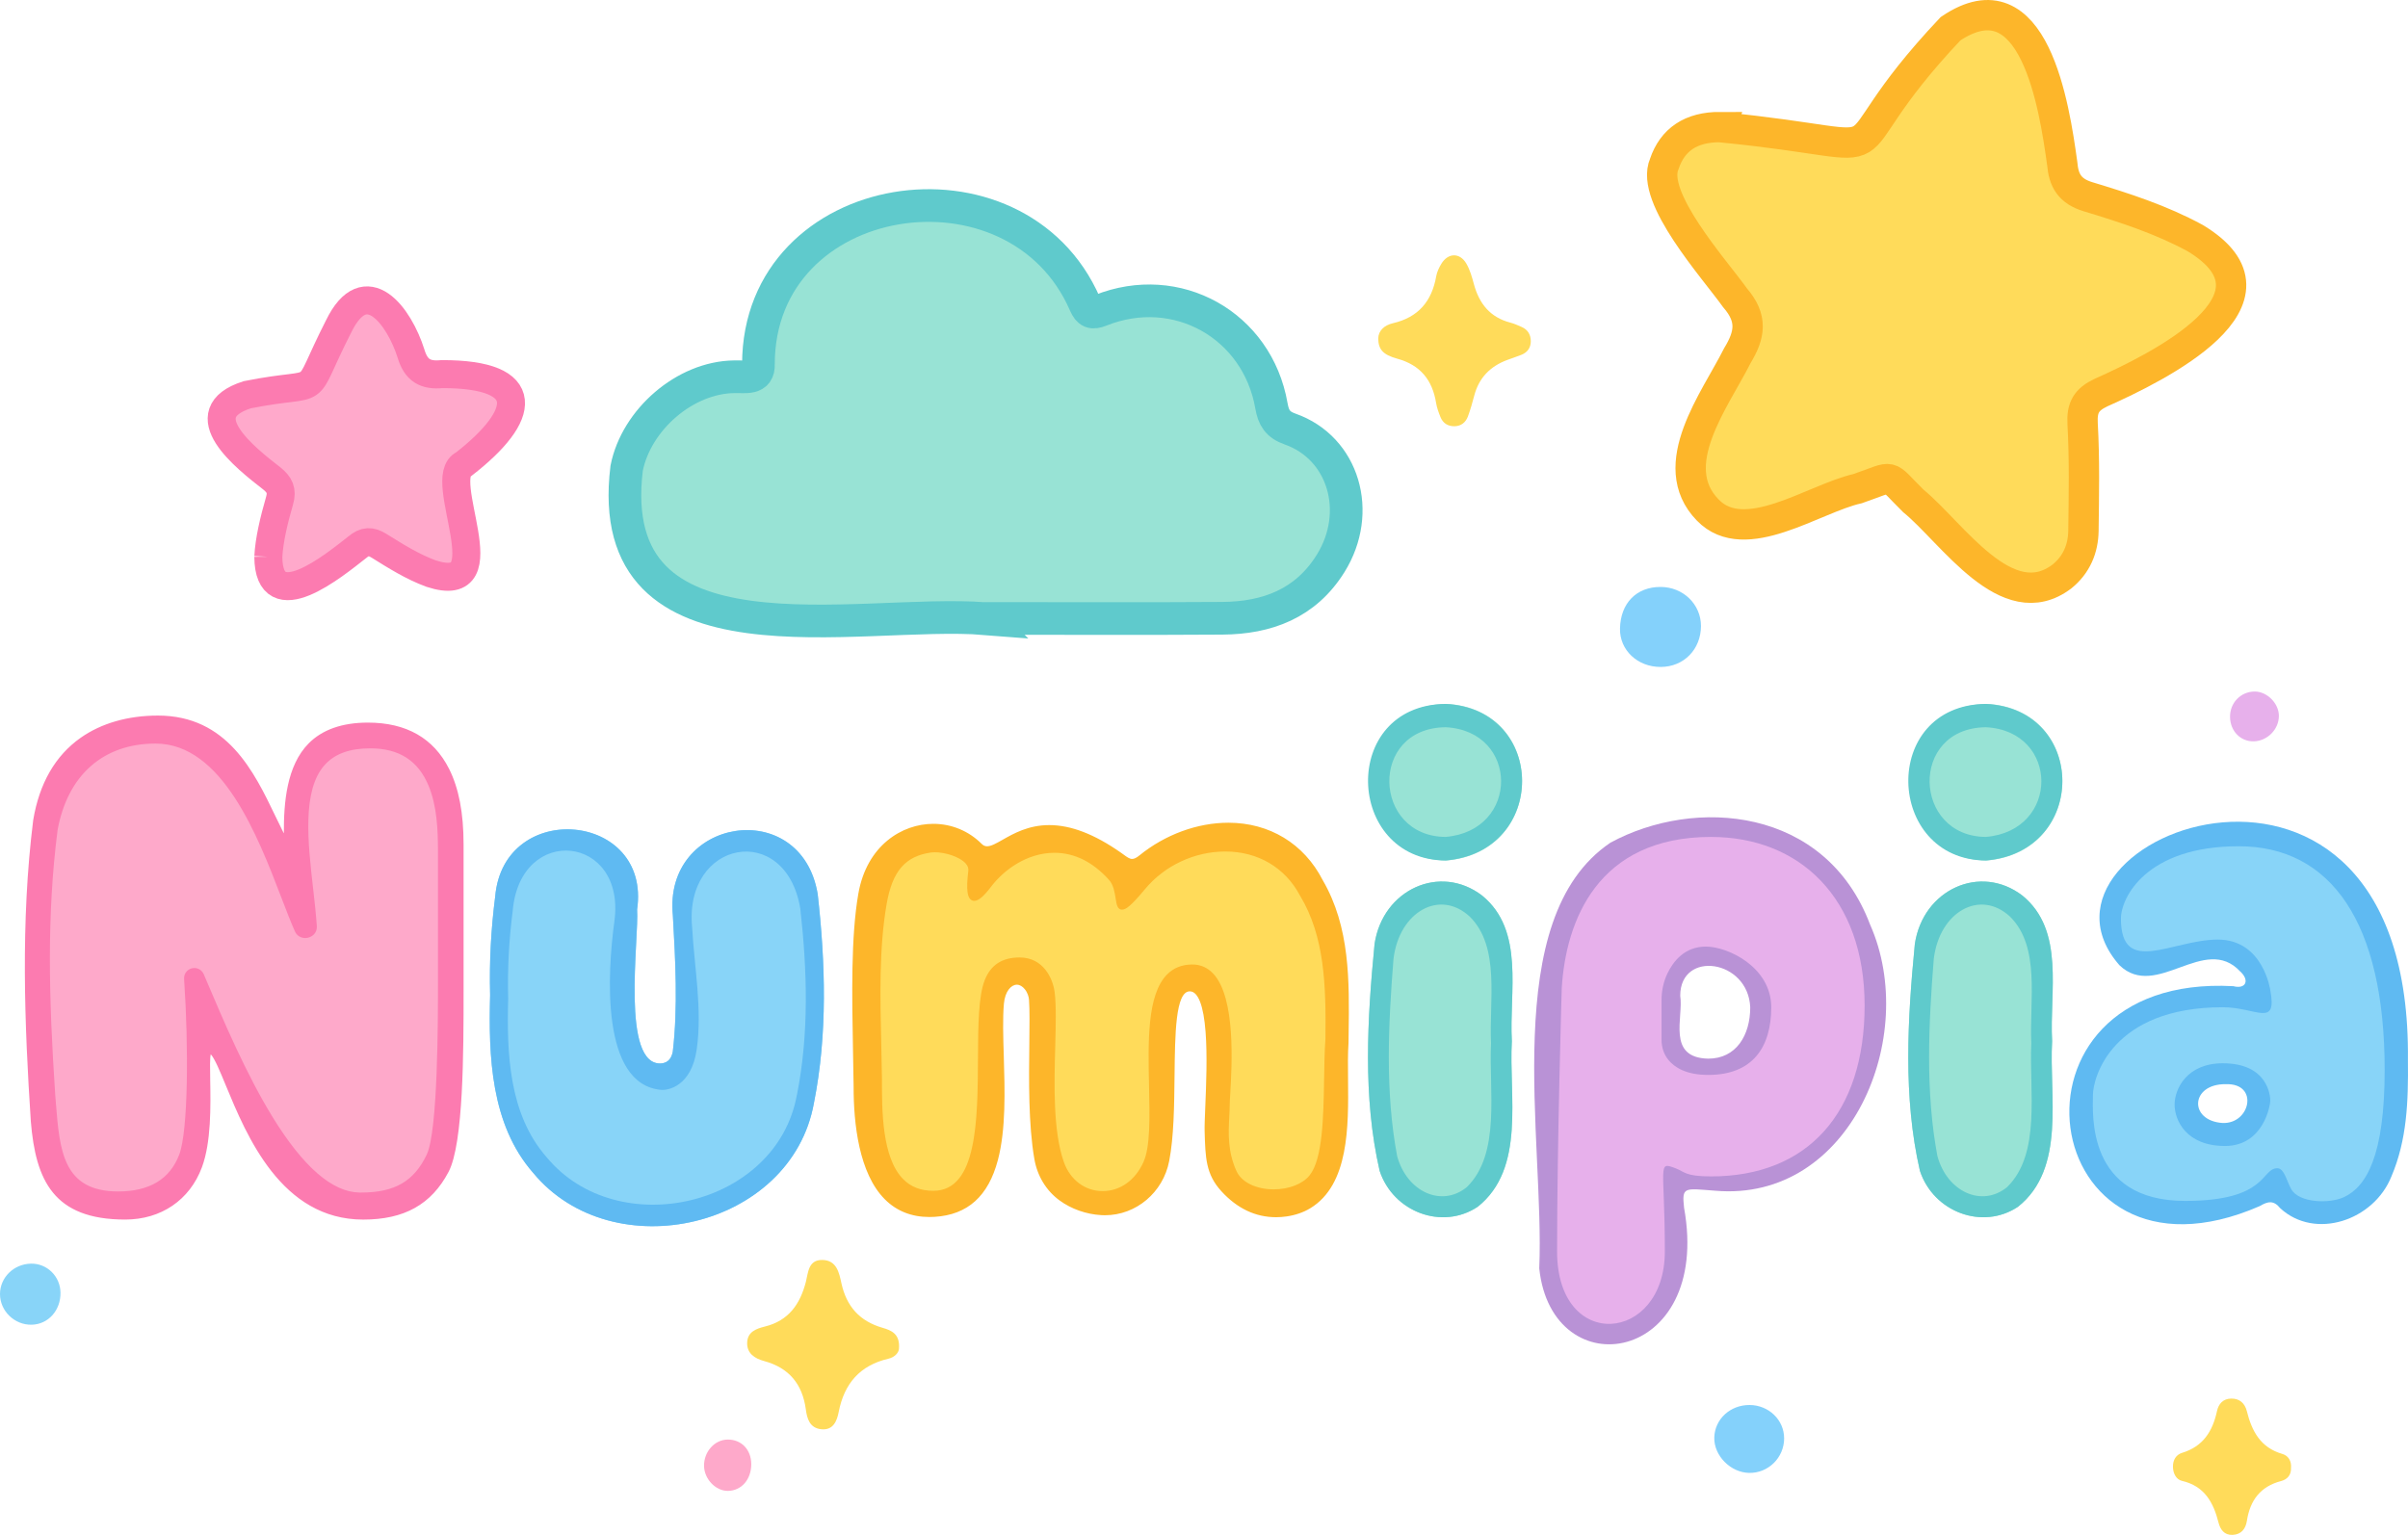 <?xml version="1.0" encoding="UTF-8"?>
<svg id="Layer_2" data-name="Layer 2" xmlns="http://www.w3.org/2000/svg" viewBox="0 0 1031.75 657.79">
  <defs>
    <style>
      .cls-1 {
        stroke: #5fcacc;
        stroke-width: 14px;
      }

      .cls-1, .cls-2, .cls-3 {
        stroke-miterlimit: 10;
      }

      .cls-1, .cls-4 {
        fill: #98e3d5;
      }

      .cls-5 {
        fill: #5fcacc;
      }

      .cls-5, .cls-6, .cls-7, .cls-8, .cls-9, .cls-10, .cls-11, .cls-4, .cls-12, .cls-13, .cls-14 {
        stroke-width: 0px;
      }

      .cls-6 {
        fill: #b992d6;
      }

      .cls-7 {
        fill: #fc7bb0;
      }

      .cls-8 {
        fill: #fdb62a;
      }

      .cls-2 {
        fill: #ffa9cb;
        stroke: #fc7bb0;
        stroke-width: 12px;
      }

      .cls-9 {
        fill: #88d4f8;
      }

      .cls-3 {
        stroke: #fdb62a;
        stroke-width: 13px;
      }

      .cls-3, .cls-13 {
        fill: #ffdb5a;
      }

      .cls-10 {
        fill: #e7b0eb;
      }

      .cls-11 {
        fill: #fea9ca;
      }

      .cls-12 {
        fill: #5fbaf2;
      }

      .cls-14 {
        fill: #84d1fb;
      }
    </style>
  </defs>
  <g id="Final">
    <g>
      <g>
        <path class="cls-11" d="m124.65,368.67c0-32,8.38-57,33-57,32.86,0,39,33,39,50v62.4c0,25.6,0,64.6-6.22,76.34-7.54,14.24-19.13,19.25-34.78,19.25-34.98,0-69-86-69-86,0,0,4.13,48.63-2,65-4.9,13.09-16.5,21-31,21-29.39,0-36.45-15.83-38.45-40-2.8-42.59-4.34-85.63,1-128.08,5.51-32.98,29.43-42.92,51.45-42.92,32,0,47.16,43.01,57,60Z"/>
        <g>
          <path class="cls-7" d="m155.65,521.67c-34.43,0-49.14-35.59-57.93-56.85-2.82-6.83-5.05-12.22-6.95-13.97-.03-.03-.11-.1-.31-.1-.28,0-.61.15-.83.37-.12.12-.2.24-.23.34-.48,1.52-.4,6.02-.31,11.24.19,11.23.46,26.62-3.49,37.22-5.07,13.62-17.01,21.75-31.94,21.75-29.94,0-37.42-16.43-39.44-41.11-2.7-41.24-4.44-85.39,1-128.89,6.61-39.72,38.87-44,52.44-44,29.06,0,40.42,23.67,49.55,42.69,1.15,2.41,2.24,4.68,3.35,6.86.5.99,1.48,1.86,1.89,1.94.07-.12.22-.5.22-1.48-.1-12.91.98-28.94,10.35-38.39,5.74-5.79,13.8-8.6,24.65-8.61,26.55,0,40,17.24,40,51.24v62.7c0,25.94,0,65.15-6.34,77.17-7.25,13.75-18.25,19.88-35.66,19.88Zm-72.39-105.8c1.39,0,2.59.82,3.15,2.13l1.31,3.08c14.39,33.89,38.48,90.61,66.28,91,.31,0,.61,0,.91,0,14.61,0,23.24-5.04,28.83-16.85,4.9-10.34,4.9-56.5,4.9-73.88v-56.59c0-13.48,0-45.05-30-45.05-9.17,0-15.82,2.45-20.32,7.5-10,11.2-7.43,33.76-5.17,53.67.65,5.69,1.26,11.06,1.6,16.13.07,1.02-.27,1.99-.95,2.71-.75.8-1.88,1.27-3.03,1.27-1.56,0-2.87-.83-3.48-2.22-1.78-4-3.73-9.07-5.78-14.43-10.19-26.56-25.58-66.69-54.86-66.69-23,0-38.68,13.91-43.02,38.18-4.65,36.55-3.76,71.82-.99,113.52.1,1.16.19,2.33.28,3.5,1.66,20.81,3.09,38.78,27.72,38.78,13.83,0,22.93-5.53,27.06-16.44,3.89-10.27,4.15-46.55,2.15-75.69-.07-.98.24-1.89.87-2.56.64-.68,1.56-1.08,2.52-1.08Z"/>
          <path class="cls-7" d="m67.65,308.67c32,0,42.07,29.36,52,49,.56,1.12,1.88,2.5,2.84,2.5.67,0,1.17-.65,1.16-2.5-.19-23.48,4-45.97,34-45.99h.02c35.98,0,38.98,33.16,38.98,50.24v62.7c0,25.72,0,64.9-6.22,76.7-7.54,14.31-19.13,19.35-34.78,19.35-45.09,0-56-63-64.21-70.56-.28-.26-.63-.37-.99-.37-.55,0-1.13.26-1.54.67-.21.21-.39.46-.48.75-1.55,4.91,2.1,32.62-3.79,48.42-4.9,13.15-16.5,21.1-31,21.1-29.39,0-36.45-15.9-38.45-40.19-2.8-42.79-4.34-86.04,1-128.69,5.51-33.13,29.43-43.12,51.45-43.12m-17,203.96c13.32,0,23.5-5.21,28-17.08,4.14-10.93,4.1-48.56,2.21-76.11-.11-1.62,1.13-2.57,2.4-2.57.89,0,1.79.47,2.23,1.52,14.16,33.28,39.16,94.28,68.5,94.69.31,0,.62,0,.93,0,13.87,0,23.59-4.46,29.73-17.42,4.72-9.95,5-51.09,5-74.31v-56.59c0-15.42-.81-46.05-31-46.05-40,0-27,46.95-24.89,78.37.12,1.82-1.44,2.92-2.98,2.92-1.04,0-2.07-.5-2.57-1.62-10.56-23.72-25.56-81.72-61.56-81.72-20.23,0-39,11-44,39-4.9,38.49-3.57,75.14-1,113.76,1.83,21.92,2,43.2,29,43.2m17-205.96c-12.81,0-24.25,3.29-33.07,9.5-10.89,7.67-17.73,19.55-20.35,35.29,0,.03,0,.05-.01.08-5.45,43.59-3.71,87.79-1.01,129.06,2.07,25.26,9.74,42.06,40.44,42.06,15.36,0,27.65-8.37,32.87-22.4,4.01-10.78,3.75-26.27,3.55-37.59-.08-4.83-.16-9.4.24-10.85,0,0,0,0,0,0,1.71,1.87,3.92,7.22,6.46,13.38,8.89,21.5,23.76,57.47,58.86,57.47,17.59,0,29.2-6.49,36.55-20.41,6.45-12.24,6.45-51.6,6.45-77.64v-62.7c0-13.51-2.03-24.12-6.21-32.42-6.62-13.15-18.32-19.82-34.77-19.82-11,0-19.53,3-25.38,8.9-9.49,9.57-10.71,25.53-10.64,38.54-.08-.12-.15-.24-.21-.36-1.1-2.17-2.19-4.44-3.34-6.84-9.25-19.27-20.76-43.26-50.45-43.26h0Zm-43.02,49.3c4.25-23.71,19.56-37.3,42.02-37.3,28.59,0,43.84,39.75,53.93,66.05,2.06,5.38,4.01,10.46,5.8,14.48.77,1.73,2.46,2.81,4.4,2.81,1.44,0,2.81-.58,3.76-1.59.87-.93,1.3-2.16,1.22-3.46-.34-5.09-.95-10.48-1.6-16.18-2.24-19.7-4.78-42.02,4.92-52.89,4.31-4.82,10.71-7.17,19.58-7.17,12.33,0,20.5,5.24,24.97,16.01,3.54,8.53,4.03,18.52,4.03,28.04v56.59c0,15.66,0,63.31-4.81,73.45-5.41,11.41-13.76,16.27-27.93,16.27-.3,0-.6,0-.9,0-11.61-.16-24.12-11.04-37.2-32.32-11.37-18.5-21.08-41.37-28.17-58.07l-1.31-3.09c-.72-1.69-2.28-2.74-4.07-2.74-1.24,0-2.43.51-3.25,1.4-.82.88-1.22,2.05-1.14,3.31,1.99,29.03,1.76,65.12-2.08,75.26-3.97,10.48-12.76,15.79-26.13,15.79-23.71,0-25.11-17.54-26.72-37.86-.09-1.17-.19-2.34-.28-3.52-2.77-41.58-3.66-76.78.98-113.29h0Z"/>
        </g>
      </g>
      <g>
        <path class="cls-9" d="m210,426.44c-.38-14.43.41-28.33,2.17-42.2,3.63-42.02,66.92-36.3,60.81,5.54.9,12.21-7.19,67.51,10.56,65.95,2.96-.39,4.2-2.39,4.74-5.02,2.23-19.24,1.11-39,.03-58.36-4.21-42.08,54.95-51.41,62.04-9.26,3.34,29.7,4.27,60.02-1.6,89.59-9.66,53.84-86.18,71.24-120.28,29.99-18.23-20.77-19.18-50.14-18.47-76.23Z"/>
        <path class="cls-12" d="m350.34,383.09c-7.09-42.14-66.25-32.81-62.04,9.26,1.08,19.36,2.2,39.12-.03,58.36-.54,2.63-1.78,4.63-4.74,5.02-17.74,1.55-9.65-53.74-10.55-65.95,6.11-41.84-57.18-47.56-60.81-5.54-1.77,13.87-2.56,27.77-2.17,42.2-.71,26.09.24,55.46,18.47,76.23,34.1,41.25,110.62,23.85,120.28-29.99,5.87-29.57,4.94-59.89,1.6-89.59Zm-8.89,86.1c-8.61,48-76.84,63.52-107.24,26.74-16.26-18.52-17.1-44.71-16.47-67.97-.34-12.87.36-25.26,1.94-37.63,3.24-37.47,48.62-32.55,43.57,4.5-3,22-6,70,20.07,72.25,2.65.23,12.93-1.25,15.22-17.47,2.41-17.1-1.01-34.77-1.97-52.03-3.75-37.52,39.99-45.83,46.32-8.26,2.98,26.49,3.81,53.52-1.42,79.88Z"/>
      </g>
      <g>
        <path class="cls-13" d="m576.61,447.14c-1.53,22.42,5.66,61.39-20.36,71.23-.04.02-.09.03-.14.05-12.2,3.72-23.34.4-32.2-9.29-6.43-7.03-4.4-15.51-6.06-24.46-1.72-9.23,6.85-61.2-8-61-13.98.19-2.96,63.99-14.88,84.33-.03.05-.06.1-.09.15-12.53,17.92-41.45,13.61-48.87-6.44-.02-.04-.03-.09-.04-.13-7.12-23.54.34-49.16-3.79-73.19-.31-1.8-1.53-4.38-2.84-5.65-4.87-4.71-9.78-.08-10.48,7.93-2.46,27.98,10,86-27.59,89.07-28.22,2.31-33.73-32.19-33.7-53.9-.33-27.42-3.66-55.51,2.02-82.42,6.19-29.31,32.44-34.67,52.19-19.31,9,7,13.29-23.85,58.08,3.57,3.48,2.13,5.31,3.09,9,0,23.75-19.9,61.24-20.16,76.84,10.21,12.35,21.17,11.21,45.6,10.92,69.26Z"/>
        <g>
          <path class="cls-8" d="m546.76,521.19c-8.64,0-16.38-3.68-23.02-10.94-6.57-7.19-6.76-14.06-7.08-25.45-.06-2.26.09-6,.29-10.73.38-9.12.89-21.6.12-31.78-.89-11.73-3.28-17.75-7.12-17.91h-.16c-6.62,0-6.81,17.79-7.02,36.63-.14,12.84-.28,26.13-2.28,36.48-2.56,13.23-13.92,22.84-27.02,22.84-.49,0-.99-.01-1.48-.04-6.46-.35-12.78-2.59-17.8-6.29-5.53-4.07-9.25-10.22-10.49-17.32-2.57-14.78-2.34-33.99-2.15-49.42.1-7.76.18-14.46-.14-18.85-.09-1.25-.63-3.15-1.89-4.72-1.13-1.41-2.45-2.15-3.82-2.15-2.63,0-5.55,2.95-6.04,8.59-.55,6.25-.31,14.19-.05,22.6.9,29.57,2.02,66.36-29.11,68.31-.76.05-1.51.07-2.24.07-7.51,0-13.82-2.51-18.75-7.45-10.98-11-13.26-32.19-13.23-48.03-.06-4.78-.15-9.73-.25-14.76-.46-24.29-.93-49.4,2.27-67.75,3.56-20.39,18.44-29.52,31.6-29.52,7.7,0,14.94,2.99,20.37,8.43.82.82,1.67,1.2,2.7,1.2,1.87,0,4.11-1.27,6.95-2.88,4.6-2.61,10.91-6.2,19.66-6.2,9.22,0,19.19,3.84,30.47,11.75.39.27.76.54,1.11.79,1.57,1.14,2.7,1.96,3.95,1.96.99,0,2.1-.53,3.5-1.66,10.84-8.81,24.58-13.86,37.69-13.86,17.5,0,32.08,8.86,40.01,24.32,11.7,20.05,11.38,43.11,11.06,65.41l-.05,4.08c-.32,4.63-.26,9.99-.2,15.67.21,20,.46,44.89-15.96,54.83-2.87,1.74-6.22,2.9-9.94,3.43-1.49.22-2.99.33-4.45.33h0Zm-109.85-110.32c12.55,0,14.42,13.85,14.5,14.44.72,5.74.5,13.86.25,23.25-.44,16.17-.98,36.3,3.73,49.64,2.79,7.89,9.33,12.79,17.09,12.79s14.41-4.8,17.98-12.83c2.96-6.65,2.68-19.22,2.39-32.53-.42-19.18-.85-39.02,7.53-47.59,2.71-2.77,6.26-4.18,10.53-4.18,3.33,0,6.2,1.25,8.53,3.72,9.6,10.18,7.91,38.88,7.19,51.13-.12,2.07-.22,3.7-.22,4.65-.01,1.72-.1,3.47-.2,5.32-.36,6.96-.77,14.84,3.15,23.47,2.71,5.96,10.24,8.09,16.38,8.09,6.67,0,12.72-2.37,15.77-6.19,5.75-7.18,6.04-24.55,6.32-41.35.1-6.22.2-12.09.57-17.37.29-23.31-.33-44.06-10.93-61.71-6.45-12.2-18.27-19.18-32.46-19.18-13.27,0-26.25,6.07-34.72,16.24-6,7.2-8.12,8.67-9.46,8.67-1.61,0-1.92-1.98-2.31-4.48-.41-2.63-.92-5.9-2.98-8.18-7.04-7.78-15.01-11.72-23.7-11.72-12.08,0-22.14,7.59-27.53,14.69-3.06,4.03-5.24,5.91-6.84,5.91-.55,0-1.04-.23-1.42-.66-1.23-1.39-1.44-5.2-.63-11.62.16-1.25-.27-2.44-1.25-3.56-2.71-3.07-9.19-4.97-13.64-4.97-.57,0-1.09.03-1.54.1-11.41,1.59-17.08,8.14-19.58,22.59-3.28,19.02-2.77,40.03-2.29,60.35.12,5.05.24,9.81.29,14.56-.02,13.56-.06,34.05,9.27,43.4,3.39,3.39,7.84,5.11,13.23,5.11,19.33,0,19.5-30.46,19.64-57.33.07-13.62.14-26.49,2.89-33.35,2.51-6.27,7.24-9.31,14.46-9.31Z"/>
          <path class="cls-8" d="m526.29,353.62c15.87,0,31,7.36,39.57,24.04,12.35,21.17,11.24,45.6,10.95,69.25-1.44,21.04,4.81,57.53-15.92,70.08-2.97,1.8-6.32,2.87-9.75,3.37-1.48.21-2.94.32-4.38.32-8.45,0-16.16-3.68-22.65-10.78-6.43-7.03-6.63-13.52-6.95-25.13-.31-11.12,4.75-60.42-7.2-60.9-.06,0-.12,0-.18,0-11.68,0-4.69,47.14-9.79,73.52-2.49,12.87-13.57,22.43-26.53,22.43-.48,0-.97-.01-1.45-.04-6.27-.34-12.51-2.49-17.54-6.19-5.52-4.07-9.11-10.25-10.29-17.01-3.88-22.28-1.35-55.2-2.28-68.22-.09-1.23-.6-3.25-2-5-1.28-1.6-2.76-2.34-4.21-2.34-3.09,0-6.04,3.37-6.54,9.04-2.46,27.98,10.82,87.98-28.7,90.45-.75.05-1.49.07-2.21.07-27.55,0-31.52-33.81-31.49-54.97-.33-27.42-1.85-60.25,2.02-82.42,3.37-19.3,17.36-29.11,31.11-29.11,7.28,0,14.48,2.74,20.02,8.28.95.95,1.95,1.34,3.05,1.34,5.27,0,12.69-9.08,26.61-9.08,7.78,0,17.59,2.83,30.18,11.66,2.22,1.55,3.64,2.85,5.34,2.85,1.07,0,2.25-.51,3.81-1.78,10.83-8.8,24.36-13.75,37.38-13.75m-45.46,35.24c-2.55,0-.88-8.02-4.92-12.49-7.76-8.58-16.16-11.89-24.07-11.89-11.46,0-21.9,6.94-27.93,14.89-2.52,3.32-4.86,5.72-6.44,5.72-1.82,0-2.63-3.16-1.56-11.72.72-5.73-9.5-9.1-15.39-9.1-.59,0-1.13.03-1.61.1-11.88,1.66-17.54,8.75-20,23-4.1,23.76-2.29,50.99-2,75-.03,19.01,0,49,23,49,30,0,15-71,23-91,2.83-7.07,8.2-9,14-9,12,0,13.87,12.93,14,14,2,16-3.37,52.13,4,73,3.04,8.62,10.2,13.13,17.56,13.13s14.5-4.26,18.44-13.13c8.43-18.98-9-84,20-84,21,0,15.05,51.13,15,59-.05,8.29-2,18,3,29,2.56,5.63,9.66,8.38,16.84,8.38,6.36,0,12.79-2.16,16.16-6.38,8-10,5.62-39.35,7-59,.26-20.71.13-43.46-11-62-7.07-13.38-19.77-19.42-32.89-19.42-12.96,0-26.33,5.89-35.11,16.42-5.2,6.24-7.73,8.49-9.08,8.49m45.46-36.24c-13.23,0-27.08,5.09-38.01,13.97-1.3,1.06-2.31,1.55-3.18,1.55-1.08,0-2.16-.78-3.66-1.87-.35-.25-.72-.52-1.11-.8-11.37-7.97-21.43-11.84-30.76-11.84-8.89,0-15.26,3.62-19.91,6.26-2.77,1.57-4.96,2.82-6.7,2.82-.88,0-1.63-.33-2.34-1.05-5.53-5.53-12.89-8.57-20.73-8.57-13.37,0-28.48,9.26-32.09,29.93-3.21,18.4-2.74,43.54-2.28,67.85.1,5.13.19,9.98.25,14.76-.03,15.92,2.27,37.24,13.38,48.37,5.03,5.04,11.46,7.59,19.11,7.59.74,0,1.51-.02,2.27-.07,14.11-.88,22.97-8.85,27.06-24.35,3.48-13.18,2.97-29.81,2.53-44.47-.26-8.39-.5-16.32.05-22.54.47-5.34,3.14-8.13,5.54-8.13,1.22,0,2.4.68,3.43,1.96,1.19,1.48,1.7,3.27,1.78,4.45.31,4.37.23,11.06.14,18.81-.19,15.45-.42,34.69,2.16,49.51,1.26,7.23,5.05,13.49,10.68,17.64,5.1,3.76,11.52,6.03,18.07,6.39.5.03,1.01.04,1.51.04,13.34,0,24.91-9.77,27.51-23.24,2.01-10.4,2.15-23.71,2.29-36.57.19-17.77.39-36.14,6.52-36.14.05,0,.09,0,.14,0,3.49.14,5.79,6.18,6.64,17.45.77,10.15.26,22.62-.12,31.72-.19,4.74-.35,8.48-.29,10.76.32,11.5.51,18.45,7.21,25.77,6.74,7.37,14.61,11.1,23.39,11.1,1.48,0,3-.11,4.52-.33,3.79-.55,7.2-1.73,10.13-3.5,16.66-10.09,16.4-35.14,16.2-55.26-.06-5.67-.11-11.02.2-15.6v-.03s0-.03,0-.03c.02-1.36.04-2.72.05-4.08.31-22.36.64-45.48-11.13-65.67-8.02-15.61-22.76-24.56-40.44-24.56h0Zm-45.46,37.24c1.57,0,3.68-1.45,9.85-8.85,8.38-10.06,21.22-16.06,34.34-16.06,14,0,25.66,6.89,32.01,18.89v.02s.03.02.03.02c10.52,17.52,11.15,38.2,10.86,61.44-.37,5.29-.47,11.16-.57,17.37-.27,15.94-.57,34-6.21,41.05-2.96,3.7-8.86,6-15.38,6-7.52,0-13.78-3.06-15.93-7.79-3.87-8.51-3.47-16.33-3.11-23.23.1-1.86.19-3.62.2-5.34,0-.94.1-2.57.22-4.63.72-12.32,2.42-41.16-7.33-51.5-2.43-2.57-5.42-3.88-8.9-3.88-4.41,0-8.08,1.46-10.89,4.33-8.53,8.72-8.09,28.66-7.67,47.95.29,13.25.56,25.77-2.35,32.31-3.49,7.85-10.04,12.53-17.53,12.53s-13.9-4.77-16.62-12.46c-4.68-13.26-4.14-33.33-3.7-49.46.25-9.42.47-17.55-.25-23.33-.69-5.53-4.63-14.88-14.99-14.88-7.45,0-12.34,3.15-14.93,9.63-2.78,6.96-2.85,19.87-2.93,33.54-.14,26.64-.31,56.83-19.14,56.83-5.33,0-9.54-1.62-12.87-4.96-9.18-9.2-9.15-29.56-9.13-43.03-.06-4.76-.17-9.53-.29-14.58-.49-20.3-.99-41.28,2.28-60.25,2.45-14.2,8-20.62,19.15-22.18.43-.06.93-.09,1.47-.09,4.34,0,10.64,1.84,13.26,4.81.9,1.02,1.27,2.06,1.13,3.17-1.1,8.76-.09,11.05.75,12.02.48.54,1.1.83,1.8.83,1.8,0,4.03-1.88,7.24-6.11,5.32-7.01,15.24-14.49,27.13-14.49,8.54,0,16.39,3.89,23.33,11.56,1.96,2.16,2.46,5.36,2.86,7.92.41,2.63.76,4.9,2.81,4.9h0Z"/>
        </g>
      </g>
      <g>
        <g>
          <path class="cls-4" d="m647.78,446.19c-1.36,23.36,6.05,54.51-14.61,70.98-15.21,10.16-36.18,2.29-42.03-15.36-7.29-31.69-5.3-65.09-2.18-97.28,3.5-23.33,28.03-34.5,46.05-20.75,18.43,14.99,11.56,41.46,12.77,62.41Z"/>
          <path class="cls-5" d="m647.78,446.19c-1.21-20.94,5.66-47.42-12.77-62.41-18.02-13.75-42.55-2.59-46.05,20.75-3.12,32.19-5.11,65.59,2.18,97.28,5.84,17.65,26.82,25.52,42.03,15.36,20.65-16.47,13.24-47.62,14.61-70.98Zm-8.92.9c-.97,20.29,4.3,47.35-10.38,61.67-10.81,8.83-25.71,1.99-29.86-13.34-5.18-27.53-3.77-56.55-1.55-84.52,2.48-20.27,19.92-29.97,32.72-18.03,13.09,13.02,8.21,36.02,9.07,54.22Z"/>
        </g>
        <g>
          <path class="cls-4" d="m619.91,301.67c42.79,2.26,43.22,63.3-.05,67.11-42.45-.29-44.76-66.67.05-67.11Z"/>
          <path class="cls-5" d="m619.42,301.67c-45.5.44-43.16,66.82-.05,67.11,43.93-3.8,43.5-64.85.05-67.11Zm-.05,57c-31.27-.2-32.97-46.69.04-47,31.52,1.58,31.84,44.34-.04,47Z"/>
        </g>
      </g>
      <g>
        <g>
          <path class="cls-4" d="m879.27,446.19c-1.36,23.36,6.05,54.51-14.61,70.98-15.21,10.16-36.18,2.29-42.03-15.36-7.29-31.69-5.3-65.09-2.18-97.28,3.5-23.33,28.03-34.5,46.05-20.75,18.43,14.99,11.56,41.46,12.77,62.41Z"/>
          <path class="cls-5" d="m879.27,446.19c-1.21-20.94,5.66-47.42-12.77-62.41-18.02-13.75-42.55-2.59-46.05,20.75-3.12,32.19-5.11,65.59,2.18,97.28,5.84,17.65,26.82,25.52,42.03,15.36,20.65-16.47,13.24-47.62,14.61-70.98Zm-8.92.9c-.97,20.29,4.3,47.35-10.38,61.67-10.81,8.83-25.71,1.99-29.86-13.34-5.18-27.53-3.77-56.55-1.55-84.52,2.48-20.27,19.92-29.97,32.72-18.03,13.09,13.02,8.21,36.02,9.07,54.22Z"/>
        </g>
        <g>
          <path class="cls-4" d="m851.4,301.67c42.79,2.26,43.22,63.3-.05,67.11-42.45-.29-44.76-66.67.05-67.11Z"/>
          <path class="cls-5" d="m850.91,301.67c-45.5.44-43.16,66.82-.05,67.11,43.93-3.8,43.5-64.85.05-67.11Zm-.05,57c-31.27-.2-32.97-46.69.04-47,31.52,1.58,31.84,44.34-.04,47Z"/>
        </g>
      </g>
      <g>
        <path class="cls-6" d="m801.28,396.26c-19.09-50.57-75.12-54.73-111.25-35.13-48.22,32.53-28.11,127.53-30.51,182.44,5.42,51.68,74.11,40.95,62.05-25.97-1.02-9.21.16-8.28,13.31-7.31,58.08,5.07,87.63-66.23,66.4-114.04Zm-69.36,57.44c-17.93-.38-10.51-17.66-12-26.95,0-19.67,29.09-15.65,30,4.92,0,12-6,22.03-18,22.03Z"/>
        <path class="cls-10" d="m733.15,358.67c-48.77,0-62.23,36.12-63.99,64.76,0,0-2,66.73-2,112.91,0,43.34,46.17,39.34,46.17,0,0-37.14-3.4-38.66,4.6-35.66,3.86,1.45,4,3.48,15.23,3.48,41.23,0,65.77-27.04,65.77-73.22s-28-72.26-65.77-72.26Zm-1.23,102c-9.5,0-14.5-3.25-17.12-6.5-1.93-2.39-2.88-5.43-2.88-8.5v-17.16c0-3.92.83-7.81,2.53-11.35,2.56-5.32,7.47-11.49,16.47-11.49,9.5,0,28,8.85,28,26s-8,29-27,29Z"/>
      </g>
      <g>
        <path class="cls-12" d="m1031.72,454.33c.2,17.87-.43,34.3-7.08,49.86-7.52,18.87-32.67,27.36-47.61,13.63-2.81-3.46-5.21-3.07-8.81-.93-96.28,41.98-116.26-99.98-11.33-94.25,5.57,1.41,7.02-2.66,2.97-6.3-15.25-16.4-35.87,12.5-51.72-2.65-48.64-55.47,125.34-121.43,123.58,40.65Zm-78,10.31c-15.15-.21-16.05,15.6-1.47,16.63,11.97.54,15.76-17.09,1.47-16.63Z"/>
        <path class="cls-9" d="m959.2,362.67c-39.55,0-50.45,22-50.45,31,0,25,22,9,41.5,9s22.5,21.69,22.5,21.69c3,16.31-6,7.31-20.37,7.31-47.37,0-55.63,30-55.63,37.68s-3,45.32,39.52,45.32c35.48,0,32.48-14,39.48-14,3,0,4,5.5,6,9,3.39,5.93,16.4,6.27,22.59,3.37,9.6-4.51,17.41-17.75,17.41-54.51,0-63.14-23-95.86-62.55-95.86Zm-5.9,128.45c-16.55,0-21.55-11-21.55-17.72s5.25-17.72,20.63-17.72c19.37,0,20.37,14,20.37,16s-2.9,19.45-19.45,19.45Z"/>
      </g>
    </g>
    <path class="cls-1" d="m422.2,265.13c-54.32-4.37-164.54,23.86-153.7-64.48,4.15-20.79,24.96-38.95,46.15-39.19,4.66-.16,10.62,1.34,10.31-5.43.15-76.37,110.69-93.15,139.93-25.69,1.52,3.45,3.05,4.13,6.65,2.68,32.61-13.05,67.21,6.27,73.23,40.9.88,5.08,2.63,8.06,7.99,9.95,22.96,8.07,31.06,35.62,17.36,57.62-10.72,17.22-27.22,23.35-46.44,23.48-33.83.23-67.66.06-101.49.06v.09Z"/>
    <path class="cls-3" d="m737.04,54.48c87.6,8.65,40.9,19.11,98.7-42.17,35.87-24.19,44.5,33.48,47.86,57.82.6,7.16,3.16,11.8,11.1,14.2,15.68,4.74,31.36,9.81,45.88,17.72,43.27,26.1-16.02,55.35-40.37,66.2-6.3,2.99-8.27,6.39-7.87,13.44.85,15.21.54,30.5.35,45.75-.1,7.73-2.99,14.56-9.15,19.57-23.64,18.04-47.14-18.83-63.75-32.35-12.16-11.93-7.27-10.97-23.84-5.25-18.82,4.21-48.29,25.71-64.24,9.16-18.72-19.19,3.25-47.31,12.68-66.13,5.43-8.97,6.67-15.97-1.02-24.87-8.77-12.29-36.52-43.03-30.27-57.33,3.49-10.38,11.4-15.82,23.95-15.78Z"/>
    <path class="cls-2" d="m114.97,238.61c.35-7.05,2.38-15.63,4.82-24.07,1.25-4.32,0-6.84-3.34-9.51-11.18-8.68-35.67-27.82-10.5-35.86,34.64-6.89,22.3,3.68,39.16-29.33,11.59-23.77,25.94-4.36,31,11.72,2.14,7.15,6.11,9.49,13.28,8.77,39.47-.03,36.11,17.78,9.34,38.57-12.58,5.62,17.83,57.37-14.08,46.9-7.95-2.93-15.09-7.43-22.21-11.87-3.53-2.2-6.07-2.17-9.36.6-9.83,7.69-37.94,30.94-38.11,4.08Z"/>
    <path class="cls-13" d="m590.53,145.06c.06-3.39,2.66-5.7,6.32-6.55,10.83-2.51,16.64-9.38,18.52-20.11.33-1.87,1.22-3.74,2.22-5.38,2.89-4.73,7.9-4.84,10.7-.04,1.54,2.65,2.41,5.75,3.22,8.75,2.25,8.36,6.93,14.28,15.62,16.53,1.69.44,3.31,1.18,4.91,1.89,2.6,1.15,3.84,3.31,3.86,6.05.01,2.8-1.42,4.83-4.05,5.87-1.99.79-4.04,1.45-6.05,2.2-7.25,2.7-12.11,7.61-14.11,15.21-.8,3.02-1.64,6.04-2.72,8.96-.95,2.56-2.9,4.19-5.76,4.23-2.8.04-4.93-1.26-5.99-3.88-.8-1.98-1.56-4.04-1.9-6.13-1.6-9.83-6.76-16.23-16.64-18.94-6.19-1.7-8.08-4.03-8.15-8.66Z"/>
    <path class="cls-13" d="m385.17,578.15c-.16,1.57-1.77,3.5-4.48,4.13-12.26,2.86-18.96,10.64-21.34,22.85-.72,3.71-2.25,7.97-7.53,7.38-4.91-.55-6.01-4.52-6.55-8.51-1.47-10.84-7.19-17.81-17.88-20.71-3.95-1.07-7.46-3.23-7.25-7.98.21-4.56,3.86-5.88,7.64-6.82,10.11-2.51,15.07-9.58,17.53-19.22.99-3.88,1-9.39,7.03-9.3,6.19.09,7.21,5.55,8.17,9.95,2.19,9.98,7.81,16.28,17.62,19.12,3.77,1.09,7.63,2.61,7.04,9.12Z"/>
    <path class="cls-13" d="m981.63,629.06c.12,3.09-1.6,4.96-4.25,5.66-8.88,2.33-13.32,8.29-14.66,17.06-.53,3.44-2.39,5.84-6.11,6.01-3.59.16-5.29-2.28-6.06-5.32-2.19-8.62-5.99-15.58-15.63-17.82-2.49-.58-3.84-3.18-3.88-6.03-.04-2.89,1.31-5.19,3.9-5.98,8.99-2.72,13.11-9.25,14.96-17.87.68-3.17,2.62-5.31,6.05-5.39,3.66-.09,5.91,2.05,6.75,5.39,2.14,8.59,5.87,15.64,15.21,18.33,2.6.75,3.97,3.09,3.72,5.95Z"/>
    <path class="cls-14" d="m711.51,251.54c9.65.02,17.31,7.44,17.3,16.74-.02,10.03-7.35,17.5-17.21,17.55-9.95.05-17.67-7.22-17.48-16.46.22-10.87,7.03-17.85,17.39-17.83Z"/>
    <path class="cls-14" d="m764.45,616.41c-.02,8.3-6.8,14.99-15.03,14.82-7.98-.17-15.11-7.44-14.9-15.18.22-7.88,6.82-13.95,15.12-13.92,8.2.03,14.81,6.41,14.8,14.29Z"/>
    <path class="cls-9" d="m25.92,554.01c.09,7.59-5.23,13.53-12.3,13.71C6.26,567.92-.02,561.85,0,554.56c.02-7.06,5.86-12.82,13.19-13.01,6.93-.18,12.65,5.42,12.73,12.47Z"/>
    <path class="cls-10" d="m965.97,296.36c5.36-.07,10.49,5.08,10.46,10.48-.04,5.79-4.94,10.73-10.78,10.87-5.65.13-10.07-4.41-10.15-10.43-.08-6.04,4.53-10.85,10.48-10.92Z"/>
    <path class="cls-11" d="m321.89,627.44c.03,6.57-4.16,11.41-9.97,11.5-5.23.08-10.16-5.04-10.26-10.66-.11-6.12,4.51-11.29,10.12-11.34,5.89-.05,10.08,4.31,10.11,10.5Z"/>
  </g>
</svg>